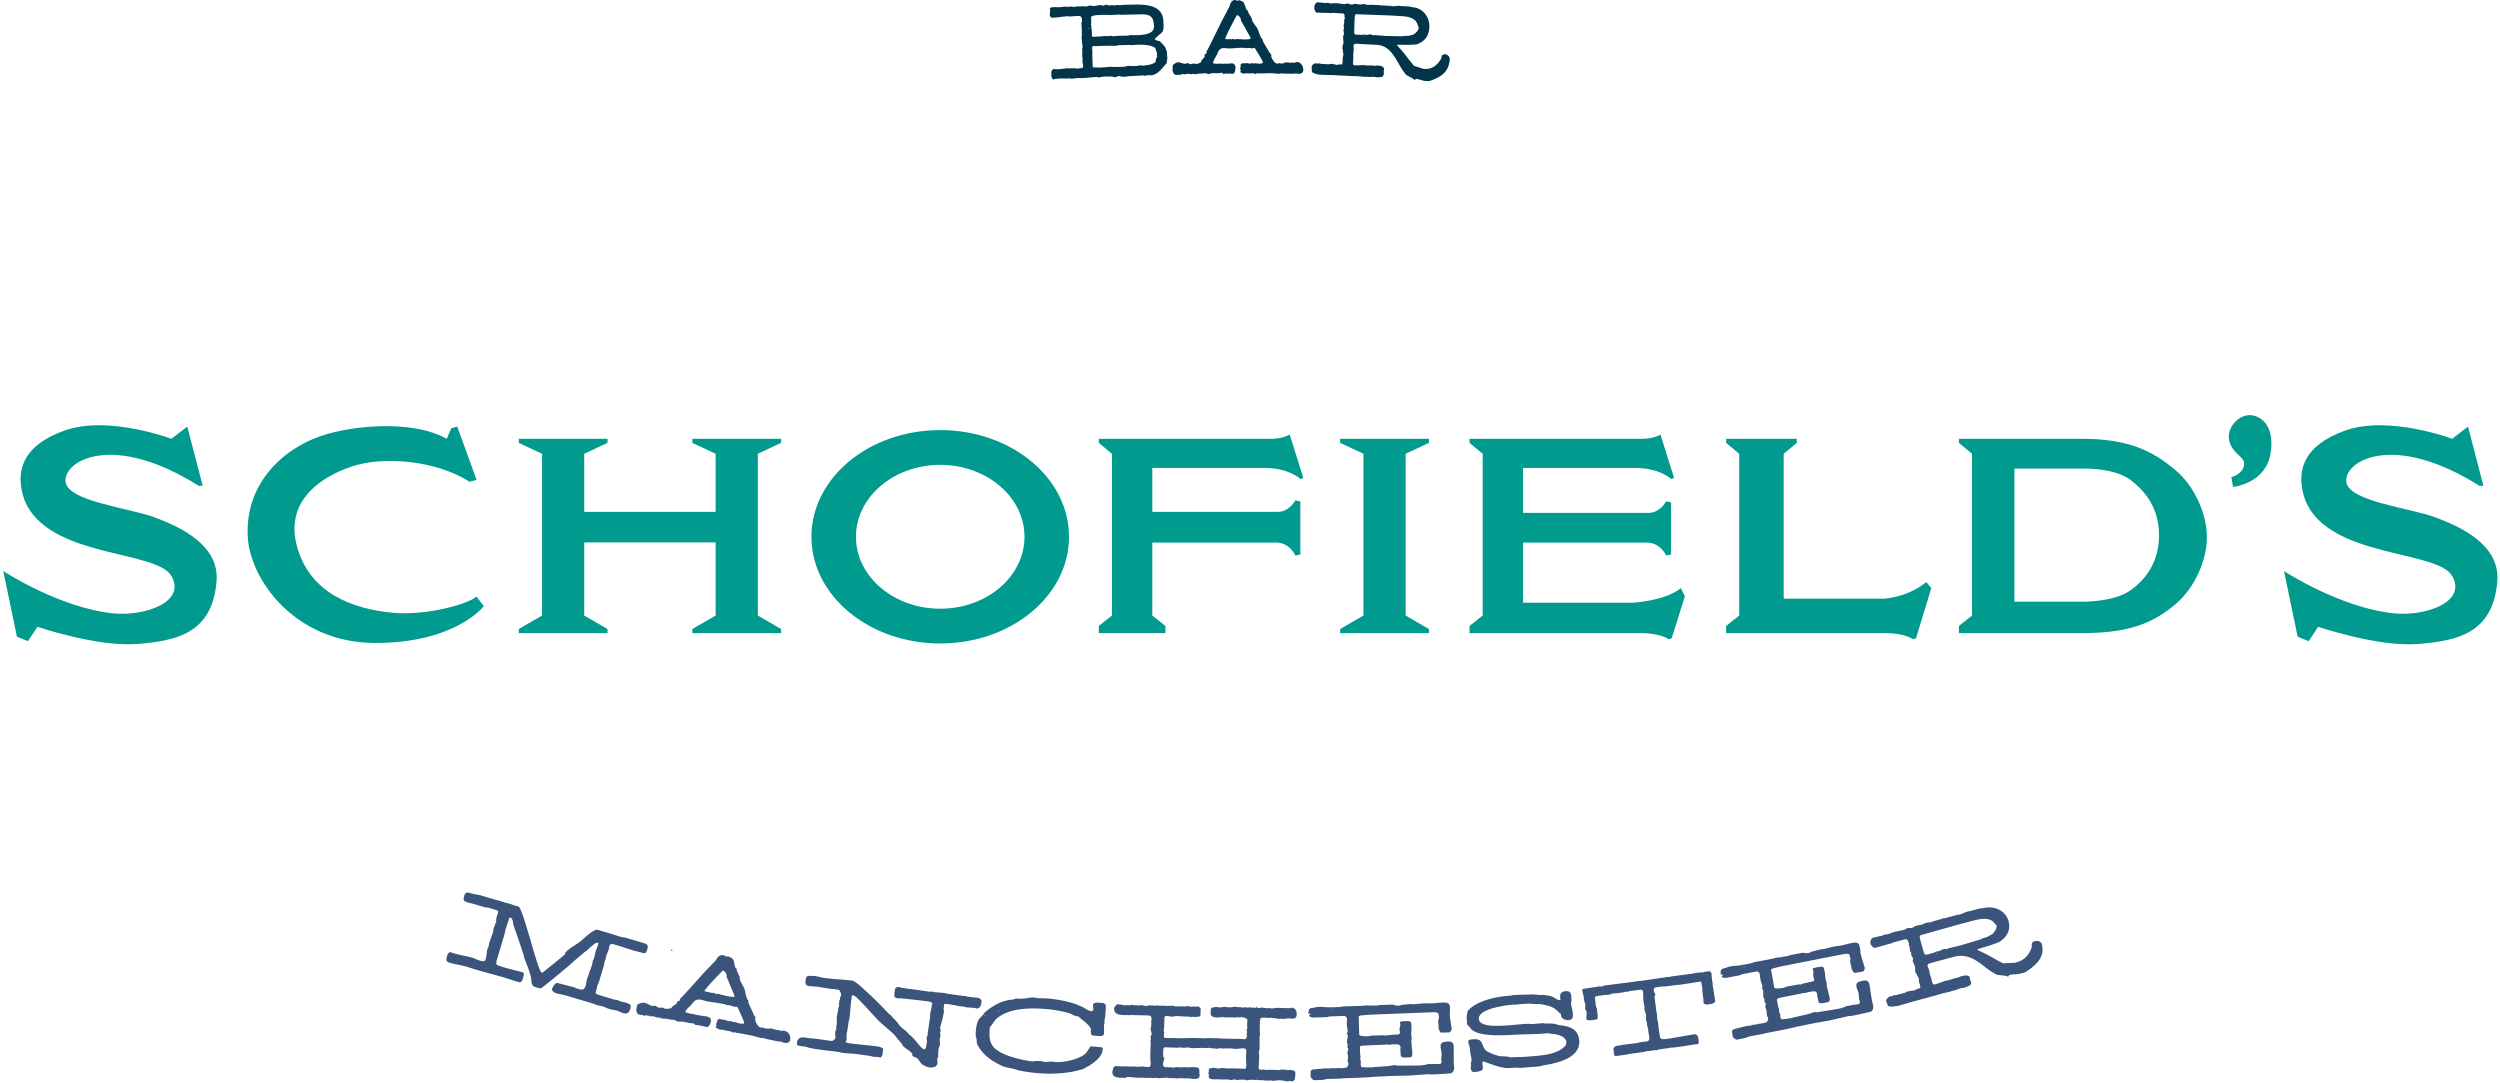 <svg xmlns="http://www.w3.org/2000/svg" width="683" height="296" fill="none" fill-rule="evenodd" xmlns:v="https://vecta.io/nano"><g fill="#3a547c"><path d="M123.082 260.136c1.928.742 4.001.952 5.974 1.532.722.205 1.329.572 2.082.782.568.16 1.335.315 1.489-.236.304-.961.333-1.916.484-2.837.016-.049.296-.566.317-.648l.094-.341c.076-.262.039-.498.097-.708l1.046-2.907c.129-.331.045-.638.142-.982.172-.629.395-.936.562-1.537.021-.081.121-.197.238-.247-.243-.95.307-2.067.532-2.881l-.17-.362-.246-.094c-1.068-.299-2.091-.756-3.169-.774l-3.661-1.084c-.266-.016-.515-.087-.769-.155-1.468-.441-1.682-.64-1.285-1.947.131-.472.375-.86.992-.884.911.255 1.983.53 2.941.625l4.815 1.435c.515.086.766.157 1.232.315.251.071.489.194.738.265l.254.071 1.734.456c.063.018.453.184.55.21.243.097 1.313.396 1.562.464 1.316.628 5.254 17.727 6.321 18.029l.189.049c.078-.036 6.096-4.859 6.13-4.993.388-.656-.206-.228.424-.789.982-.969 2.384-1.74 3.514-2.525.866-.551 4.043-3.938 5.21-3.384.337.123 1.965.606 2.279.695 1.319.367 2.554.798 3.833 1.186.503.142.597.168 1.199.194l5.656 1.698c.471.131.529.658.574.981-.024.079-.155.551-.178.632-.197.593-.252 1.032-1.01.961-1.157-.352-1.994-.501-3.054-.827-1.219-.37-2.36-.774-3.577-1.144-.251-.068-1.627-.482-1.878-.553-.43-.037-.712.254-.806.595-.105.252-.095.567-.165.832-.175.627-.649 1.601-.782 2.075l-.021.077c-.024.081.049.299.028.377l-.021.079c-.015.055-.167.236-.191.315l-.434 1.805-.073.26-1.267 4.177c-.018.079-.246.527-.266.606 0 0-.016.053-.071.123l-.034.129c-.081.291-.377 1.595-.458 1.884.06.386.72.569 1.065.666l4.158 1.252c.366.013.431.031.68.102.345.097.638.265.952.352.338.123.673.134 1.021.231a9.16 9.16 0 0 1 .251.07c.157.042 1.039.402 1.196.447.348.325.28.816.185 1.157-.272.97-.703 1.671-1.983 1.283-.599-.166-1.12-.48-1.677-.667-.659-.183-1.363-.21-2.109-.448-.568-.158-1.026-.454-1.583-.641-.597-.168-1.183-.246-1.677-.414-.314-.087-.568-.158-.861-.326l-7.876-2.345-2.643-.601c-.442-.123-1.148-.745-1.007-1.131.118-.42.78-1.708 1.476-1.653l4.704 1.231c.095.026.317.202.38.22l.659.186c1.308.394 1.68.045 2.017-1.052l.016-.05c.042-.157.165-1.083.202-1.217.073-.265.413-1.359.554-1.63l.061-.207c.015-.055.23-.957.484-1.254l.528-1.779c.024-.079-.013-.315.003-.367l.021-.079c.057-.21.243-.386.301-.593.191-.685.285-1.026.471-1.936l.023-.079c.131-.472.39-.911.529-1.409.034-.131.167-.604.235-.727-.05-.186-.112-.199-.269-.246-.652-.21-2.743 2.177-3.483 2.537l-2.138 1.836-.117.053s-.623.533-.859.777c-.622.648-8.585 7.226-8.786 7.226-.372.12-.853-.1-1.261-.216-.565-.154-.953-.349-1.196-.813-.188-.42-.199-1.102-.241-1.566-.363-1.974-1.274-3.926-1.959-5.844.151-.186-2.659-8.084-2.973-9.02.037-.496-.16-1.373-.557-1.769l-.063-.015c-.249-.071-.413-.09-.458.068-.296.936-.672 2.162-.999 2.978-.042.64-.296 1.304-.44 1.944l-2.023 6.743-.083.797c-.024.079.167.36.356.412.952.352 1.446.517 2.265.746 1.468.44 2.973.747 4.543 1.188.654.213.264 1.12.162 1.488-.147.527-.34 1.464-1.243 1.183-1.413-.396-2.766-.887-4.173-1.309l-7.327-2.026-2.671-.86c-1.633-.457-3.268-.662-4.896-1.147-.905-.281-.622-1.165-.471-1.716.118-.42.403-1.076.958-1.12zm69.864 10.81l.162.029c.094.021.769.126.835.139l.097.018.308.118.097.021.267-.005.175-.05c.16.031.385.244.642.291.35.074.698 0 1.017.066l.176.118 1.243.27.245.105c.417.081 2.342.43 2.371.273l.045-.215c.041-.047-.116-.606-.249-.772l-1.308-3.172c-.066-.178-.479-1.123-.581-1.28.243-.396-.317-1.619-.989-1.75-.066-.013-4.681 4.741-4.778 5.253-.16-.032-.173.018-.233.173-.042.215.202.317.458.37zm-1.416.611l-.196-.013.089.047.173-.023-.066-.011zm-7.98-12.069c.063.01.256.049.246.102-.113.063-.298.165-.395.147l-.063-.013-.055-.234c.013-.052.267-.002.267-.002zm-9.464 15.131c.094-.48 1.541-.75 1.96-.669.67.131 1.421.724 2.187.874.257.052.516-.092.869-.021.314.089.358.375.774.456.257.053.859.032 1.222.045l.063.016c.191.034.23.183.39.215.743.149 1.219.044 1.85-.108.384-.787 1.274-.918 1.512-1.288l-.065-.179.01-.052c.134-.501 1.055-.294.853-.973.364-.147 5.231-5.689 5.937-6.41l.016-.079c.091-.123.672-.732.795-.845l3.13-3.272c.387-.782 1.044-1.6 2.224-1.338.256.047.371.294.471.315l.063.013s.544-.06.703-.029l.079.097c2.237.635.944 2.823 2.323 3.43 0 0-.217.094-.235.175-.008.055.971 2.026.929 2.238l-.081.069c-.1.341 1.059 2.235 1.243 2.66.444 1.113.382 2.632 1.235 3.545l-.011.055-.112.063-.014.079c-.026.134 1.332 3.041 1.468 3.374.092.375.471.648.573.973l-.047.074-.089.118-.01.055c-.1.509.654 2.27 1.551 2.443.191.039.634-.013.882.063l.296.199.33.008.209-.042.063.011.178.118.062.015c.299-.165.288-.11.566-.17l.575.115c.353.071.657.213 1.07.294.157.058.364.016.524.047.256.053.403.163.656.213.322.063.618-.1.966-.005 1.342.265 1.871 1.482 1.62 2.595-.168.692-.89.826-1.628.679-.256-.047-.594-.199-.842-.273-.225-.044-.416-.084-.751-.068l-3.352-.714c-.063-.013-.4-.162-.495-.181-.227-.044-.604.019-.918-.071-.926-.181-1.921-.543-2.912-.737l-3.271-.616s-.17.021-.264.002-.568-.168-.662-.186l-.066-.013-.091-.045-.296.163c-.099-.018-.471-.315-.696-.357l-1.701-.31-.157-.028-.151-.087c-.354-.068-.694-.024-.95-.076s-1.193-.512-1.123-.719l.016-.081.215-.234c.028-.163-.105-.325-.176-.48.231-.318.44-.719.427-1.165l.196-.155c.097.019.086.071.071.152.112-.063.219-.265.314-.244.159.032.24.129.303.145.097.015.207-.045.272-.032l.097.019.241.128.17-.021c.094.019.267 0 .267 0l1.303.475c.094-.144.196-.152.356-.123.256.052.387.215.646.267l.175-.052.353.073c.414.082.809.268 1.322.37l.05.095c.392-.147 1.033.147 1.167-.189.136-.194-1.801-4.406-1.897-4.427l-.097-.018c-.063-.013-.432-.003-.432-.003l-.17.021-.086-.073c-.835-.134-.715-.249-1.228-.349-.253-.052-.526-.021-.751-.066-.191-.036-.418-.055-.489-.207l-.416-.081c-1.596-.344-3.231-.47-4.799-.779-.091-.048-1.167-.342-1.261-.36-1.499-.323-1.975.249-2.692 1.191-.016.084-.367.344-.377.399-.338.375-1.162 1.018-1.287 1.496-.016.078-.131.333.123.385l.834.163c-.018.079.047.095.139.139.254.05.602-.021.856.032l.086.073 1.34.289.267-.003.149.084.256.05c.157.034.264 0 .427.029l.149.086c.411.108.596.006 1.012.087.921.21 1.154.396 1.306 1.314-.173.384-.387 1.811-1.405 1.583-.257-.05-.497-.181-.722-.223l-.207.039-.05-.092-.094-.018-.426-.027-.097-.02c-.063-.014-.144-.111-.21-.126-.253-.05-.696.002-.952-.048s-.536-.493-.856-.559l-.023.134-.929-.181-.175.047-.097-.015s-.301-.173-.395-.192l-.272.032-.16-.034-.097-.016-.144-.11c-.578-.116-1.3.018-1.876-.095-.191-.037-.568-.336-.887-.396-.345-.097-.853-.055-1.269-.139-.094-.021-.18-.092-.34-.126-.508-.123-1.125-.024-1.638-.123l-.159-.032c-.063-.013-.396-.189-.49-.21-.065-.01-.497-.013-.594-.031l-.416-.082-.254-.052-.049-.092s-.762-.178-1.036-.149l-.346.073-.23-.184-.16-.031c-.256-.053-.515-.076-.693-.029l.016-.079c-.351-.071-.409.226-.811.063l-.294-.197-.094-.018-.188.1c-.094-.019-.254-.047-.346-.095-.832-.162-.881-.755-.996-1.361l.277-1.252zm69.685 7.54l-3.433-2.996c-1.149-1.055-6.298-7.103-7.201-7.245-.196-.026-.301.016-.418.163l-.116.921c-.267 1.834-.306 3.697-.56 5.45-.018.136-.028.217-.136.288l-.468 3.154c-.092.21-.102.289-.12.425-.008.081-.016.137-.016.137-.026.215-.016 1.151-.042 1.367-.01.081.079.149.134.236-.082.128-.335.315-.364.53-.034.273.837.409.999.43 2.617.367 5.262.512 7.876.905.356.045 1.431.375 1.379.782l-.241 1.645s-.369.583-.528.538l-1.293-.17c-.172.063-.337.042-.494-.006-.356-.044-.518-.065-.743-.181l-3.195-.467-.259-.031c-1.452-.215-3.004-.197-4.422-.407-.099-.013-1.02-.241-1.086-.247l-.421-.055c-1.355-.202-2.724-.293-4.082-.496l-2.292-.322c-.568-.184-1.355-.205-1.816-.48l-2.289-.352c-.353-.045-.424-.548-.406-.685.11-.866.479-1.446 1.452-1.598 1.204.1 2.361.331 3.572.378l4.393.619c.419.053 1.049-.501 1.094-.847.063-.488-.136-.981-.045-1.464.055-.433.262-.764.307-1.118l.01-.079c.008-.055-.084-.37-.078-.422l.136-.286.044-.349c.113-.619-.065-1.301.013-1.923.16-.997.369-1.85.503-2.905.102-.039.123-.202.13-.257.061-.213-.075-.449-.047-.666.019-.134.1-.26.121-.423.015-.136-.042-.197-.021-.362l.008-.052.23-.273.008-.055c.01-.079-.089-.092-.058-.31s.246-.407.272-.598c.055-.431-.151-1.391-.717-1.601l-.68-.086c-.419-.084-.772-.126-1.201-.126l-1.256-.192c-.842-.107-1.609-.288-2.355-.386-.871-.11-1.63-.099-2.472-.207-1.031-.162-1.12-.748-1-1.448.065-.512.097-1.281.895-1.341.691-.018 1.217-.008 1.8.068.837.134 1.596.37 2.433.501 2.523.355 5.278.407 7.829.761 1.099.171 8.779 7.806 9.773 9.037l.338.178 2.171 2.341c.228.524 1.358 1.713 2.104 2.057l1.096 1.212c1.138.611 3.075 3.747 3.912 3.883l.194.026c.191-.196.387-.446.424-.745.018-.134-.04-.194.01-.354.037-.27.141-.562.173-.829.055-.433-.118-.866-.063-1.302.037-.296.259-.488.282-.677l.011-.084c.01-.078-.037-.22-.029-.275l.707-4.802c-.047-.391-.027-.579.023-.957.018-.137.165-.255.191-.47.008-.058-.081-.149-.068-.228l.005-.055.126-.205c.029-.218.16-.994.186-1.212l.133-.257.008-.082c-.23-.249-.408-.412-.727-.48-2.714-.378-5.44-.671-8.072-.926-.267.047-.333.037-.592.005s-.837-.134-.96-.454c-.102-.506-.063-.805 0-1.293.12-.695.154-1.488 1.316-1.312l.1.013c.094.011.402.189.497.199l.065.008h.427l.099.016c.319.068.667.168.992.207.356.048.518.069.879.061l5.233.755c.097.011.696-.05.761-.042l.346.129.097.013c1.004.129 1.954.142 2.893.262l.066.008a3.68 3.68 0 0 0 .507.147l4.394.622c.096.011.523.011.588.018l.095.04.251.089 1.002.126c.774.129 1.463.163 2.206.26.515.092 1.041.598.947 1.083-.079.62-.283 1.968-1.382 1.798l-.063-.008-.413-.108-.097-.013c-.68-.087-1.533-.086-2.313-.186-.063-.008-.664-.194-.73-.202l-.259-.037c-.256-.029-.353-.042-.591.008-1.437-.349-2.017-.425-3.213-.604-.097-.015-.681-.086-.775-.099l-.235.023-.108.069-.204 1.348c.273.446-.036 1.341-.104 1.855-.173 1.102-.633 2.144-.796 3.17-.047.349.006.464.168.761l-.045.078-.144.339-.007.081c-.048.352.162.79.086 1.139-.032.215-.144.338-.17.554-.073.566.063 1.301 0 1.813-.053.404-.301.813-.356 1.246-.089.703-.05 1.425-.123 1.991-.029.213-.152.423-.212.633-.052.404.105.726.05 1.159-.157.969-1.146 1.255-2.245 1.116-.675-.119-1.233-.41-1.811-.756-.696-.478-.842-1.155-1.46-1.729-.327-.26-1.219-.486-1.387-.727l.079-.349c-.364-1.034-2.729-1.834-2.86-2.865-.96-.979-1.672-2.112-2.64-3.036zm29.138-5.815c.102-.074.105-.129.112-.208-.096-.007-.204.066-.269.116l.157.092zm-3.886 1.222c.066.003.165.011.168-.044l-.157-.095-.168.071c-.005.055.063.061.157.068zm4.985 13.757c-3.166-1.464-5.406-3.046-6.934-5.838-.379-.656-.099-1.781-.552-2.335.144-.619-.013-.714.034-1.338l.113-.208.005-.081c.01-.139-.087-.147-.045-.281.047-.65.33-1.834.639-2.466.35-.766 1.237-1.249 1.583-1.989 1.962-1.771 4.673-3.484 7.792-3.694.497-.047.753-.436 1.426-.223l.07-.082c1.22.313 3.038-.375 4.305-.257.356.029.677.105.936.15l3.002.11c2.535.241 5.405.779 7.7 1.603.188.095 1.078.462 1.332.564.67.265 1.939 1.231 2.716 1.318.165.007.505-.184.555-.399.028-.407-.095-.934-.068-1.344.091-.784 1.452-.603 2.038-.561l.683.047c.353.11.599.294.748.52.06.936-.05 1.994-.115 2.92-.034.435-.194.858-.225 1.293l-.021.271.076.309c-.005.053-.17.533-.175.614l-.008.082c-.05.708.055 1.508-.003 2.295-.063.407-.17.533-.607.696-.688.031-1.015.008-1.633-.04-.159-.036-.68-.076-.745-.081-.359-.026-.66-.401-.605-.701l.087-.265-.155-.149.005-.081.008-.082.108-.128c.133-1.357-3.535-3.54-3.512-3.894l-.097-.005-.167.071c-.843-.09-1.617-.722-2.452-.945-1.763-.457-3.794-.853-5.746-1.023-4.681-.397-10.278-.368-13.792 2.547-.766.654-1.433 2.136-2.051 2.527l.162.013c-.397 4.125.288 5.954 5.354 7.769 2.012.669 4.197 1.21 6.408 1.425.259.018.426-.024.599-.144.934.149.882-.019 1.63.063.259.021.573.178.934.204.743.082 1.447-.141 2.227-.055.259.016.515.092.743.108 2.407.204 6.968-.884 8.391-2.474.283-.281 1.214-1.827 1.214-1.827l3.119.284c.262.018.225.509.215.643-.173 1.928-2.177 3.395-3.826 4.478-.636.171-1.031.688-1.666.835-3.682 1.181-8.347 1.44-12.246 1.099-1.884-.165-3.927-.451-5.694-.879-.243-.236-3.283-.706-3.817-.989z"/><path d="M306.688 294.416l-.265.05c-1.368-.05-2.572-.286-2.519-1.593.008-.409.209-.923.314-1.277.165-.216.591-.373.95-.368l.164.058 1.958.058.261-.05h.097l.162.06 1.209.042.162-.05h.097c.066.003.23.058.424.061.228.005.327-.048.489-.045a1.01 1.01 0 0 0 .197.029l.327.06c.52.008 1.01-.12 1.467-.084.49.006 1.01.15 1.531.158.751.039.639-1.026.641-1.38.005-.302-.12-.656-.115-1.011 0-.055.068-.055.068-.133.003-.139.003-.221-.06-.357l.123-3.786c.034-.053-.058-.439-.058-.491l.003-.084c.003-.134.099-.215.102-.349.003-.273-.092-.496-.052-.792v-.058c0-.079.267-.349.269-.43v-.082c.008-.409-.277-1.065-.269-1.558.002-.299.17-.57.175-.869.034-.052-.06-.273-.06-.357l.102-.215v-.052c.002-.139-.094-.139-.092-.357s.105-.436.142-.706c.005-.38-.254-.438-.15-.874-.62-.175-1.14-.183-1.729-.194l-4.336-.092-.199.16-.162-.165c-2.059.105-3.752-.031-3.692-1.884 0-.084.838-1.377 1.256-1.015l.066.052.785.016.157.165.099.003.262-.052c.065.002.421.089.486.089l.361-.076 1.01.044a.63.63 0 0 1 .361-.131c.231.003.49.142.749.147l.165.003.196-.079.162.084.325.031c.196.003.423.09.523-.07l.589.007c.423.006.779.205 1.203.21.327.006.688-.207.95-.204l.065.002.194.055h.065l.199-.021c.063 0 .586.063.649.066l.262.003c.262.005.426-.048.685-.045.262.031.521.089.783.094s.424-.047.751-.042l.424.006.196.086.259-.052.165.002h.065l.259.061.361-.131.325.086h.099l.066.003.358-.05h.099c.228.005.584.228.911.233l.196-.076 1.434.05.1-.055c.162.003.261.061.327.061.421.031.782-.1 1.109-.095.358.008.421.144.782.15l.259.005.066-.055 1.371.05.262-.134c.418.307.842.396.803.887l-.058 1.632c-.008.572-2.062.38-2.323.375l-.165.105h-.063l-.196-.084c-.066 0-.586-.066-.686-.068l-.062-.079-.163.076-.62-.011-1.86-.133c-.618-.04-1.209.17-1.73.162-.327-.034-.847-.175-1.175-.183-.52-.008-.782.042-.79.561l-.11 2.915c0 .079-.099.189-.102.27v.056c0 .081.152.737.149.818v.084s-.102.268-.102.352c-.005.218.053.79.053.79l.159.139 2.219.06c.097 0 .262-.076.327-.076l.1.002.424.09 2.574.01.165-.05 1.206.021.231-.055 4.011.118c.099.003.395-.076.489-.073l1.991.058c.131-.053.296-.048.393-.048.261 0 .131.055.392.058l.162.005.197-.026.162.058 4.435.123c.065 0 .589-.045.685-.045l.069.003 1.203.1.523.008c.293-.105.532-.593.532-.811.002-.081-.061-.302-.058-.352l.005-.357c.037-.217.102-.296.105-.514l-.157-.278v-.081l.099-.134c.003-.137.108-.708.11-.79 0-.052-.06-.357-.057-.409l.055-1.661c-.348-.443-1.196-.617-1.719-.627h-.063l-.262.079c-.165-.032-.848-.042-1.012-.045l-.197.079-1.109-.045-.327.05-.162-.058-.262-.005c-.359-.005-.62.047-.945.016-.165-.005-.358-.061-.52-.063-.589-.011-1.178.089-1.863.079s-1.369-.266-1.586-.843l.052-1.361c.008-.57 1.12-.664 1.709-.656.259.005.421.089.78.123.327.005.947-.123 1.373-.197h.066l.097.084c.096 0 .586.037.685.039l.325.058c.52.008 1.635-.22 2.056-.157l.162.165.197-.079.913.042c.097.082.259.084.358.087.262.002.524-.074.751-.074l.262.008c.097.029.421.113.518.116l.264-.158s.751.092.751.173l.458-.131.16.171c.261.055.591-.294.853-.289l-.1.134c.097.168.259.171.356.171.325.005.589-.126.947-.121.427.005.751.173 1.175.097-.002.081.16.087.16.087.264.031.46-.048.688-.045l.262.003.193.086c.23.003 1.175-.037 1.342-.17l4.012.115.196-.157c1.175.044 1.52.976 1.473 1.763l-.008.574c-.165.134-.298.349-.303.567-.257-.055-.524.1-.783.097-.065 0-.327-.005-.327-.005l-.162-.055-.196.05-.228-.058c-.521-.034-1.209.092-1.635.22-.162-.139-.259-.141-.422-.144h-.162l-.358.047c-.851-.013-1.696-.273-2.64-.286-.165-.005-.361.05-.524.048-.068 0-.162-.003-.162-.003-.099-.003-.523-.089-.589-.092-.423-.005-1.465-.024-1.473.467-.002.084.097.087.095.218l-.165.055-.003.27c-.039.302.024.465.021.685-.003.189-.068.323-.071.462-.002.081-.005.218.061.247-.118 1.248.041 1.498-.008 2.642l-.1.026.04 1.881-.006.297-.06 1.718c-.133.16-.136.326-.139.543-.002.273-.005.407.089.738l-.154 3.676c-.005.273.581.309.746.312l.356.002.327-.047.358.061.427.034c.162.002.421.005.586-.048l2.742.071c.097.029.324.034.424-.128l.327.005.259.003.261.086.165-.078.259.002c.265.034.262.116.521.118l.165.003c.097.002.62-.074.688-.074l.16.087.193.005c.068 0 .683.171.749.173.355.223.345.877.311 1.147l-.005.302-.097.052c.086.656-.055 1.283-.905 1.404 0 0-.259-.087-.359-.087l-.225-.086-.361.16-.327-.005c-.62-.037-1.104-.265-1.727-.273-.748-.04-1.536.084-2.219.157l-.324-.113-.196-.005-.163-.003-.329.076c-.097-.002-.521-.089-.618-.091h-.065c-.097 0-.1.081-.165.078-.194-.031-.262-.031-.455-.115l-1.696-.053c-.065-.002-.262-.089-.324-.089-.1 0-.689.074-.785.071l-.097-.003-.228-.084c-.523-.034-1.112.174-1.635.166-.162-.003-.421-.061-.584-.171l-.685-.013c-.521-.008-1.047.121-1.471.087h-.065c-.356-.061.068-.137-.683-.147-.259-.008-.264.212-.623.207-.261-.029-.489-.034-.748-.176l-.521-.008c-.426-.007-.85.014-1.371.006-.097 0-.327-.006-.327-.006l-.358-.057-.848.013-.521-.008c-.489-.005-1.599-.053-1.557-.677l.003-.218.071-.299-.16-.275.003-.221c.036-.215.136-.351.141-.567v-.055l-.094-.301c.17-.433 1.02-.53 1.444-.523s1.039.26 1.465.187c.097 0 .427-.131.526-.129l.586.011 1.696.131c.097.003.193.005.262-.076l3.587.11.162.084.196-.079.162.032c.205-.433.212-1.008.22-1.496l-.094-.275c.037-.163.045-.79.047-.924l-.063-.165v-.055l.068-.218-.062-.137.047-.871.068-.136-.063-.218.068-.218c.039-.49-.181-.847-.803-.884-.683-.013-1.437.168-2.122.158-.097 0-.848-.098-.945-.098-.097-.028-.782-.036-1.012-.041-.621-.008-1.11.036-1.727.028-.165-.002-.327-.089-.589-.091s-.589.181-1.047.173c-.162 0-.324-.142-.586-.145l-.162.053h-.1c-.421-.008-.845-.179-1.269-.186-.096-.003-.162-.003-.164.081l-1.369-.05-.165.055-.196-.06c-.748-.013-1.695.081-2.543.071-.424-.034-.848-.179-1.369-.187-.096-.002-.785.042-.787.124-.063 0-.228-.032-.228-.032-.358-.005-.617-.089-.879-.094-.228-.003-.424-.008-.652.073l-3.425-.107a1.07 1.07 0 0 0-.426.128c-.136.407-.141.68-.149 1.115-.008.572-.045.871.044 1.446a.48.48 0 0 1 .257.22c-.006.436-.309 1.005-.314 1.441l-.011.627c.032.139.288.359.385.441l1.86.058c.097 0 .421.089.421.089l.1.002c.358.006.688-.207 1.112-.175l.162.057.62.011 2.643.013.262-.053c.424.008 1.86-.026 2.116.279.163.22.092.356.252.577l-.048 1.007c.163.055.092.273.092.41-.047.871-.733.997-1.68.955-.356-.006-1.366-.184-1.53-.187-.097-.002-.424.048-.521.048l-.327-.006-.359-.005-.162-.084-.165.05-.358-.005-.162-.003-.097-.139c-.165.215-.754.21-1.015.207-.163-.031-.259-.115-.356-.118-.163 0-.231.079-.424.076-.264-.002-.327-.086-.589-.091-.324-.006-.426.076-.685.042-.097 0-.097-.134-.259-.137-.066 0-.163-.003-.328.047-.847-.013-1.632.113-2.483.097l-.159-.081-.1-.003c-.259-.034-.356-.034-.52.048l-1.958-.058c-.099-.003-.423.047-.523.045h-.065c-.097 0-.097-.058-.262-.061-.683-.034-1.272.008-1.892 0l-2.216-.199c-.324-.032-1.107.039-1.277.307-.097 0-.421-.142-.52-.142h-.063zm57.516-18.521c-.005-.081-.266-.126-.369-.118.008.134.207.126.369.118zm-6.164 18.11l.068-1.367c.055-.192.246-.368.536-.436a63.7 63.7 0 0 1 3.318-.312l.327-.016.848.042c.361-.016.685-.084 1.041-.102.262.015.495.06.751.05l.102-.006c.1-.005.518-.078.584-.081.097-.003.361.037.426.034h.62c.424-.018.848-.037 1.264-.194.254-.205.552-.845.471-1.139 0-.058-.173-.212-.175-.267l-.045-1.011c.191-.06.081-.354.11-.44-.018-.407-.131-.704-.146-1.058-.003-.055-.019-.406.01-.493.189-.144.173-.499.165-.661-.01-.215-.212-.344-.222-.562-.008-.194.11-.417.102-.637-.003-.132-.176-.289-.189-.562-.031-.653.231-1.377.202-2.004l-.241-.286c-.01-.276.236-.504.228-.725-.027-.569-.22-1.217-.244-1.786l-.01-.929c-.003-.055.073-.551.068-.633-.013-.299-.335-.858-.691-.868l-3.849.121-1.101.215-3.588.107c-.165.008-1.117-.141-1.135-.496-.019-.406.35-.207.408-.427-.079-.215-.591-.053-.605-.326.014-.438.176-.446.092-.879l.565-.49c.785.018 1.523-.289 2.305-.297 1.01-.044 2.031.153 3.075.105 1.109-.021 2.386.003 3.485-.238l5.283-.161c.518-.104.78-.089 1.204-.107.162-.008.358-.018.523.058l1.436-.04.885.016c.065-.003.421-.076.484-.134l3.422-.128c.589 0 1.128.333 1.714.304.421-.016.68-.084 1.099-.239l2.405-.218c.164-.007.429.061.591.053 1.109-.026 2.211-.21 3.221-.257l1.8.026c.945-.016 1.884-.192 2.897-.212.879-.04 1.729-.05 2.085.64.126.569.102.789.126 1.28.015.354-.066.711-.082 1.068.061 1.362.348 2.634.474 3.91l.071.162c.013.27-.246 1.076-.733 1.097l-2.059.039c-.521.027-.591-.845-.796-1.028l-.036-1.501c-.071-.158-.073-.215-.081-.378-.013-.273.031-.711.246-1.076l-.152-1.138c.018-.276-.673-.381-.934-.452l-1.178.029-16.986.667-2.311.212c-.091.087-.35.152-.376.289l.128 4.938c.015.354 1.491.451 1.651.443.526.003 1.112.058 1.528-.178l3.425-.103c.097-.005.528.113.594.111l.097-.003.096-.008c.066 0 .419-.126.485-.131l1.986-.144c.423-.021 1.276.076 1.25-.549.019-.301-.091-.572-.104-.868-.024-.491.248-.968.23-1.404-.008-.136-.113-.323-.123-.512-.016-.354 1.355-.335 1.617-.346.424.008.688-.005 1.114.055.526.113.406 1.758.422 2.057.021.491-.089.934-.068 1.422.021.436.133.787.12 1.223.005.139-.081.362-.073.496.021 1.147.204 2.338.256 3.484.008.137-.01.491-.01.491l-.238.53-.16.063c-.157.089-1.172.105-1.531.123-.423.021-1.012-.036-1.227-.461.003-.656-.086-1.089-.107-1.635.016-.302.076-.441.063-.737-.013-.276-.257-.622-.62-.74-.691-.05-1.112-.029-1.701-.029-.262.01-.421.1-.618.11-.227.008-.426-.066-.591-.058l-6.324.263-.908.094c-.194.011-.345.289-.34.425l.063 2.073c.104.16.107.241.112.378l-.023.136c0 .084-.079.467-.074.549.013.301.189.595.199.81-.021.221-.078.441-.071.578.016.354.037.792.469.905l2.483.052.063-.002c.099-.006.421-.103.52-.105.524.002 3.159-.226 3.679-.25.586 0 1.523-.259 2.109-.286.1.024.165.019.165.019.097-.003.691.131.79.128l5.712-.044c.623-.029 1.727-.131 2.303-.378l1.012-.016a19.63 19.63 0 0 1 2.224.005c.521-.023.597-.461.579-.818-.008-.215-.113-.349-.089-.57-.024-.488.12-.931.097-1.424.002-.656-.288-1.349-.288-2.06-.026-1.23 1.12-1.251 2.292-1.28 1.041-.048 1.274.734 1.305 1.388l-.01 3.358.042 1.637c.002.084.086.488.091.57.024.572-.188 1.645-1.065 1.744l-3.809.257c-.259-.015-1.369.034-1.63.045-.1.005-.429-.089-.526-.084l-.066.003-5.371.38-4.014.074-.521.026-4.435.202-.259-.016c.751-.008-1.887.223-3.844.283l-4.791.166-.227.063-4.108.133c-.1-.023-.942.155-1.199.247l-2.381.081c-.329-.013-.983-.776-.994-1.046l-.005-.084zm43.782-3.585c.063-.058.22-.787.199-1.005-.065-.703-.283-1.257-.356-2.044l-.089-.212.026-.082c-.005-.057.055-.144.04-.28-.071-.785-.432-1.462-.508-2.252-.029-.624 1.157-.574 1.58-.614 2.894-.225 1.725 2.296 3.763 3.414.997.48 2.399 1.084 3.527 1.223.856.055 1.866-.016 2.687.343 1.424-.191 2.81-.078 4.174-.209 3.676-.297 8.778-.405 10.968-3.241-.015-.165.123-.75.113-.887 0 0-.008-.057-.016-.139l-.005-.081c-.592-1.01-1.214-1.388-2.619-1.69l-.076-.076-2.418-.286-.201-.066-.066.008-.089.09c-.099.01-.685.039-.751.044-2.245.189-4.505.16-6.724.265-3.169.11-11.319.921-13.279-1.763-.278-.525-.89-.737-.942-1.307-.008-.081-.016-.136-.016-.136l.105-.31-.113-.126-.052-.569c-.034-.711.157-1.441.251-2.188 2.444-2.892 8.038-4.057 11.919-4.238.219-.102.285-.11.544-.136 1.69-.137 3.461-.113 5.191-.194 1.018.01 2.091.262 3.093.11.604.163 1.821.21 2.444.532.609.216 1.368.966 2.051.9l.154-.097c-.178-1.188-.274-2.19 1.45-2.33 1.693-.136 1.468 1.31 1.544 2.451-.024.438-.147.535-.092 1.102.065.708.374 1.527.437 2.175.055.929.293 2.057-1.073 2.16-1.007.097-2.308-.462-2.08-1.554-2.077-1.852-2.007-2.133-5.573-2.776-.769-.144-2.127.04-2.936-.183l-3.061.183c-.327.034-.581.111-.84.137-.262-.003-.432-.042-.691-.016-1.886.155-9.6 1.057-9.393 3.912.272 3.561 12.499.855 14.485 1.404l3.056-.268c.107.071.372.1.437.095.358-.008 1.737.026 2.064.021l.17.039c.097-.008.694.071.788.06.364.706 6.073-.28 6.429 4.503.345 4.675-5.573 6.174-9.969 6.843-.311.168-.73.233-1.089.267l-5.107.41c-1.397-.221-2.962.202-4.362-.048-1.562-.23-3.498-.949-4.924-1.469-.173-.063-.453-.257-.712-.233-.16.015-.311.17-.296.33l.11 1.496c.079.842-1.549.971-2.328 1.044-.683.037-.898-.514-.953-1.086-.016-.491.136-.643 0-1.37zm38.966-3.717c.031-1.133 1.601-.999 2.425-1.228l4.239-.553c.594-.223 2.125-.362 2.384-.397.905-.104.73-.876.74-1.511l-.062.011-.178-1.215-.089-.181.073-.173-.037-.273c-.065-.431-.288-.84-.306-1.197-.023-.186.016-.357-.016-.572-.026-.191-.217-.383-.248-.598-.05-.572.042-1.081-.032-1.593-.036-.49-.355-.886-.426-1.372-.016-.357.037-.666-.013-1.018-.055-.404-.183-.826-.246-1.257-.113-.782.005-1.571-.105-2.353l-.042-.517c-.115-.123-.41-.354-.573-.331l-3.142.396c-.086.069-.398.197-.497.21l-.335-.063-.162.024c-.262.039-.422.06-.668.178l-2.135.279c-.065.01-.335-.035-.431-.019-.524.045-.911.323-1.494.404-.16.024-.257.04-.526-.008l-2.525.336c-.354.053-.657.234-.621.504l.26 2.275c.371.745.358 1.6.471 2.382.052.572.24 1.205-.605 1.299-.45.066-2.373.449-2.465-.197-.057-.624.199-1.377.008-2.012-.008-.299-.309-.535-.343-.803l-.013-.079c-.01-.084.06-.727.081-.811l-.01-.081c-.079-.54-.311-1.031-.427-1.593l.029-.278-.065-.43c-.068-.488-.257-.9-.34-1.469l-.061-.431c.076-.149.487-.262.487-.262l3.972-.598.183-.079c.304.037.51.092.835.042.16-.024.405-.139.557-.241l8.415-1.073c.065-.011.22-.087.317-.1s.523-.021.586-.032l.782-.081 7.358-1.084.065-.01.369.031.063-.01c.097-.013.249-.118.345-.134l6.018-.779c.607-.142.866-.181 1.445-.263.421-.06.824-.007 1.342-.081l.277-.123 1.327-.166c.262-.034.625.656.631.712l.01.078c.013.082-.065.231-.058.284l.223 1.786c.008.056.102.263.115.344s-.06.281-.047.362l.029.218.651 4.09c.107.756-.235.667-.871 1.061l-1.458.183-.722-.228s-.123-.394-.154-.611c-.011-.082.068-.229.055-.313l-.374-2.836c.081-.147.102-.207.081-.367-.097-.675-.254-1.094-.325-1.826l-.185-.113-.579.084-5 .774-.063.008c-.096.013-.622.034-.688.044l-3.396.433c-.445-.102-1.11.074-1.439.095l-1.031.149c-.683.068-.581.771-.555 1.207.039.268.325.422.364.69.044.299-.228.501-.183.798l.507 4.03c.013.081.118.341.129.422.02.134.083 1.283.07 1.422.013.082.22.851.228.903l.248 2.196.317 1.992c.215.821 1.965.377 2.551.322l6.753-1.162c.945-.108 1.105.803 1.188 1.372l.019.134c.039.27.034.929.034.929l-.228.254c-1.533.111-2.97.454-4.493.646l-2.294.302c-.066.007-.432-.021-.495-.014l-.193.029a1.89 1.89 0 0 0-.479.124c-.775.112-2.211.207-3.127.477l.073.071-.159.024c-.163.023-.259.036-.333-.034l-2.883.356-.086.095-3.554.509c-.518.076-.685.044-1.156.223l-3.328.449c-.422.036-.458-1.118-.477-1.252l-.078-.567z"/><path d="M476.642 264.233c-.016-.081-.282-.081-.379-.063.029.137.22.095.379.063zm-3.299 18.837l-.144-1.365c.026-.199.186-.399.46-.509a61.68 61.68 0 0 1 3.229-.824l.322-.068.848-.087c.35-.07.659-.188 1.012-.262.259-.023.495-.016.751-.071l.097-.018c.094-.018.5-.158.563-.171.096-.018.363-.018.426-.031l.612-.097c.416-.082.835-.168 1.222-.386.218-.239.411-.918.288-1.199-.013-.052-.204-.184-.214-.236l-.202-.987c.181-.092.026-.367.042-.454-.081-.401-.235-.677-.306-1.023-.011-.05-.084-.399-.068-.485.167-.173.094-.522.065-.68-.044-.215-.264-.309-.308-.522-.037-.189.047-.428.002-.643-.026-.134-.217-.26-.272-.527-.128-.643.018-1.396-.107-2.01l-.283-.247c-.055-.27.157-.532.113-.747-.113-.562-.403-1.171-.518-1.73l-.15-.915c-.013-.055-.015-.554-.028-.633-.063-.296-.466-.797-.822-.75l-3.783.711-1.052.383-3.53.661c-.16.032-1.128.034-1.196-.312-.081-.401.314-.257.335-.485-.107-.2-.594.036-.646-.229-.055-.435.104-.469-.047-.884l.486-.572c.778-.102 1.458-.517 2.23-.648.991-.199 2.033-.16 3.053-.37 1.094-.197 2.358-.367 3.407-.776l5.196-.974c.495-.186.757-.207 1.17-.296.162-.032.356-.069.531-.021l1.41-.26c.097-.021.78-.105.874-.123.063-.014.406-.14.458-.205l3.363-.656c.58-.089 1.161.152 1.74.037.413-.087.659-.192 1.046-.412l2.347-.585c.157-.034.432-.006.589-.04 1.094-.194 2.156-.548 3.148-.75l1.776-.252c.934-.16 1.834-.48 2.829-.659.866-.175 1.703-.317 2.161.31.212.543.22.764.322 1.246.068.347.044.711.084 1.066.269 1.338.748 2.547 1.065 3.788l.096.147c.058.268-.073 1.1-.554 1.199l-2.026.357c-.512.103-.716-.745-.947-.892l-.264-1.474c-.097-.15-.107-.202-.141-.363-.053-.267-.076-.708.078-1.102l-.327-1.102c-.018-.272-.719-.267-.989-.296l-1.159.207-16.678 3.283-2.25.569c-.079.1-.325.205-.327.346l.884 4.852c.071.349 1.544.215 1.701.183.515-.078 1.109-.112 1.481-.414l3.37-.63c.094-.018.539.032.599.019l.097-.021.097-.019c.063-.013.395-.191.458-.204l1.939-.452c.418-.084 1.276-.121 1.151-.734-.029-.3-.181-.546-.238-.84-.1-.483.097-.994.01-1.422-.029-.134-.162-.302-.196-.491-.076-.346 1.285-.538 1.544-.588.418-.06.675-.11 1.106-.115.539.026.673 1.669.733 1.965.097.48.055.932.152 1.414.089.428.254.756.309 1.192.026.133-.024.362 0 .498.199 1.128.565 2.275.792 3.398.027.136.066.491.066.491l-.152.559-.152.083c-.141.113-1.138.286-1.491.36-.413.084-1.007.121-1.285-.265-.097-.648-.248-1.063-.358-1.598-.029-.302.01-.446-.05-.74-.052-.268-.348-.569-.727-.632-.686.058-1.105.141-1.683.233-.256.05-.403.163-.594.202-.222.048-.431.006-.588.037l-6.212 1.236-.882.236c-.194.039-.298.339-.272.472l.382 2.036c.128.142.144.221.17.355l-.003.141c.014.079-.005.473.011.554.06.294.28.556.324.769.011.22-.01.448.019.577.068.349.154.777.596.826l2.465-.333.063-.013c.097-.021.398-.165.497-.184.515-.081 3.085-.713 3.595-.818.581-.087 1.465-.491 2.041-.609.102.008.162-.005.162-.005.097-.019.707.026.803.002l5.637-.923c.609-.126 1.685-.399 2.218-.73l.995-.175a19.81 19.81 0 0 1 2.198-.334c.51-.105.52-.551.45-.897-.045-.215-.168-.331-.178-.551-.1-.48-.026-.942-.126-1.419-.094-.648-.492-1.291-.602-1.992-.212-1.209.911-1.409 2.07-1.616 1.02-.21 1.371.525 1.502 1.165l.505 3.322.295 1.605c.019.082.16.47.178.549.113.561.068 1.655-.777 1.912l-3.726.84c-.259.026-1.347.249-1.604.299-.094.021-.437-.023-.531-.002l-.065.013-5.246 1.207-3.957.692-.51.105-4.348.887-.262.024c.74-.124-1.826.511-3.752.873l-4.71.906-.212.097-4.04.766c-.099-.008-.908.296-1.146.428l-2.337.451c-.327.037-1.091-.614-1.148-.882l-.013-.078zm55.878-22.584l.071-.102c-.11-.029-.265.013-.359.042.013.052.128.105.288.06zm-1.667-.01l.887-.223c.094-.026.374-.247.466-.273l.094-.024c.063-.021.492-.057.589-.084l.094-.026c.571-.134.921-.459 1.329-.575.251-.073.466.095.728.048l.091-.024c.066-.018.388-.197.45-.212l.095-.027 3.587-.873 5.222-1.562c.587-.451 1.471-.446 2.068-.839.138-.126 1.004-.538 1.14-.664.628-.771 1.256-1.433 1.016-2.411l-.131-.105-.207-.139c-1.434-2.314-4.707-1.304-7.415-.567l-2.813.74-.314.089-9.393 2.655c-.155.048-.571.134-.668.389.021.448.118.787.199 1.191l1.018 3.505c.256.667 1.272.179 1.868.011zm-5.165-1.853l-.023-.078-.252.071c.024.078.178.034.275.007zm26.351 8.097l-.078.079c-.16.047-.45-.157-.45-.157-.291-.058-1.756-.213-2.046-.271-.063.019-.351-.044-.445-.015-3.933-1.693-6.489-6.321-11.874-4.972-.317.091-1.633.464-1.986.537l-.314.09-3.375.897-.251.071c-.754.215-1.508.312-1.293 1.073l.024.076.12.194c.037.131.269.717.293.795.034.134.146 1.008.183 1.139l.016.05.021.081a3.37 3.37 0 0 0 .191.315l-.037.239.154.181c.1.483.223 1.267.511 1.695.144.27.63.079.947-.011.657-.189 1.415-.517 2.072-.7l.134-.126c.096-.026.431-.037.526-.06l.981-.25c.502-.144.96-.328 1.462-.472.254-.068.43-.034.652-.097.345-.1.557-.302.913-.373.72-.204 2.156-.527 2.376.376l.023.078-.02.289c.023.081.201.48.217.535l.081.286c.133.475-.06.756-.576 1.097-.154.047-1.138.409-1.295.454l-.154.044c-.262.045-.534.037-.785.108-.503.142-1.162.443-1.604.567-.251.073-.518.089-.675.134-.252.073-.487.196-.644.241-.573.134-1.183.249-1.748.407-.764.188-1.329.346-2.14.606l-6.018 1.619-.251.068-3.606 1.049c-.599.168-2.941.633-3.3-.031l.029-.15c-.073-.259-.295-.564-.356-.774-.191-.685.461-1.377 1.183-1.582.094-.026.196.087.351.045.159-.048.12-.181.214-.208.479-.105 1.112-.141 1.586-.275l.233-.123.097-.029c.094-.024.526-.061.586-.079l.094-.026c.065-.019.144-.097.301-.142.094-.026.11.024.264-.018.345-.097.544-.354.898-.423.662-.191 1.405-.199 2.069-.362l.189-.052.026-.147c.432-.04.363-.163.738-.268l.267-.021.065-.013c.259-.047 0-1.081-.024-1.157-.034-.134-.157-.325-.162-.467-.118-.417-.055-1.031-.212-1.354-.013-.052-.183-.176-.196-.226-.157-.551-.688-1.109-.693-1.616-.037-.359.044-.808-.053-1.146-.042-.273-.356-.667-.452-1.008l-.178-.63c.068-.244.117-.427.06-.637-.097-.344-.353-.525-.448-.866-.028-.218.034-.349-.023-.562l-.045-.157c-.013-.05-.235-.241-.259-.323-.013-.052-.034-.357-.049-.412-.021-.076-.042-.637-.102-.847l-.016-.055-.144-.153-.016-.055c-.036-.128.1-.364.074-.585-.097-.341-.257-.186-.346-.866-.225-.191-.471-.349-.785-.259l-3.312.879s-.215.202-.278.223l-.267.015-.505.142c-.978.249-2.03.606-3.045.863l-.879.247c-.573-.234-.958-.635-1.112-1.186-.147-.635.055-1.485.881-1.69.095-.029.186-.055.265-.021l1.486-.393.272.008.092-.024c.159-.045.782-.362.947-.38l.094-.029c.154-.042.348.044.602-.027.565-.16 1.193-.451 1.855-.64.816-.231 1.771-.33 2.588-.559.353-.076.701-.398 1.017-.488.249-.071.812-.002 1.133-.065.249-.071.754-.213.853-.467.095-.029.346-.097.406-.116.607-.144 1.099-.197 1.698-.367l.311-.089.215-.2.345-.099c.566-.16 1.112-.145 1.685-.279l.095-.026c.062-.016.196-.141.293-.168l2.548-.695c.073-.105.136-.118.231-.147.159-.047.159-.047.345.016l2.645-.722c.094-.026.272.008.367-.021l.136-.118.157-.047.157-.045c.099 0 .437-.01.531-.036.753-.213 1.517-.63 2.336-.858.095-.027.327-.037.422-.063l2.969-.785c.388.06 1.118-.118 1.369-.189 3.166-.441 5.688 1.168 6.371 3.721.578 2.301-.33 4.258-2.582 5.659-1.879.787-3.611 1.252-5.482 1.834-.16.045-.489.197-.489.197l.044.158s.924.391 1.327.616c1.899.85 3.621 2.031 5.539 2.936l.099.113c.44-.126 2.243-.094 2.934-.178l.209.023c.065-.015.473-.134.568-.157 2.234-.606 3.44-2.107 4.097-3.994.249-.805-.364-1.424 1.015-1.815.762-.189 1.654.212 1.798.85.905 3.455-1.416 5.699-4.603 7.732-.159.047-.921.231-1.075.276-1.073.301-2.389.194-3.048.38-.259.047-.34.239-.367.388z"/></g><path d="M300.714 18.457l2.549-.207 1.282.031c.353.013 3.074.016 3.284-.212l.052-.055 1.089-.016.136.05 1.744-.045c.212-.144.513-.129.783-.139.138-.005.303.071.439.066.788-.005 3.336-.297 3.656-1.155-.003-.052.086-.632.081-.714 0-.052.335-.504.335-.504l-.003-.081c-.003-.052-.099-.43-.076-.488l-.002-.084.078-.136c-.102-.488-.395-1.049-.473-1.619-1.264-.989-3.685-.947-5.181-.916l-1.544.115-.222-.073-3.208.073c-.482.236-1.191.155-1.764.178l-.217-.047-3.208.071-.842.06c-.218.008-.301-.042-.437-.037l-.082.003c-.054.003-.405.071-.486.074.002.084-.131.197-.126.278l.003.055.07 1.144c.008.163.103.54-.023.737l.023.625.11 2.784c.084.076.168.155.223.152.654-.026 1.279.032 1.933.032zm-2.177-8.373l.27-.011c.139-.003.434-.018.57-.076l1.494-.031c.082-.003.296-.094.351-.097l2.067-.026.215-.092.081-.003c.055 0 .196.157.277.155l.434-.018c.22-.008.49.008.704-.081l3.211-.073c.269-.011.484-.155.701-.163l.081-.003.191.047c.081-.005.518.008.573.003 1.575-.034 5.581.081 5.511-2.398-.045-2.592-1.003-3.345-3.475-3.303l-5.275.126c-.136.005-.79-.05-.926-.045l-.139.005-.133.005-2.282.118h-.081c-.139-.018-.356-.063-.492-.06-.573.021-4.142-.11-4.359.582l.002 2.154c.034.926.238 1.902.194 2.912l.235.373zm-1.151-2.275l.081-.003.108-.06-.168-.129-.055.003-.081.058.115.131zm-10.097 12.568l-.058-.134-.005-.137c-.023-.572.115-1.23.741-1.23.3-.011.575.06.874.05.978-.013 2.059-.244 3.116-.286.081-.003.141.076.356.066.141.024.136-.058.298-.066l.136-.003.277.068.293-.092.055-.003.081-.005c.082-.003.579.142.66.142.408-.018 1.112-.1 1.544-.173.214-.144.28-.501.272-.721-.016-.352-.223-.782-.236-1.134l.05-.139-.013-1.01c-.139-.076-.068-.352-.073-.488-.003-.084-.095-.352.036-.438l-.031-1.501c.159-.142.065-.438.06-.575.01-.436-.144-.84-.16-1.275-.005-.136.05-.139.048-.22.02-.136-.126-.433-.129-.488l-.005-.081c-.01-.27.113-.63.097-.984.021-.22-.039-.354-.047-.517-.003-.136.047-.22.042-.357l-.115-2.288c-.003-.055.015-.192.015-.192l.126-.304c.063-.493-.026-1.417-.683-1.501l-.979.037c-.654-.003-1.222.102-1.792.126-.136.005-.139-.076-.275-.1-1.413.055-2.896.388-4.393.42-.379-.013-.672-.438-.683-.792s.136-.714.115-1.149c-.002-.139-.06-.218-.068-.433-.013-.275.176-.365.469-.485l.573-.021.489-.021c.081-.003.79.052.871.047.189-.005 1.628-.171 1.845-.181l.055-.003c.078 0 .162-.005.22.073l.489-.018c.379.013.568-.079.947-.094l.191-.005c-.05.139.17.131.223.126.518.008.999-.147 1.572-.168l.22.071.057.026c.16-.005.212-.089.293-.094.49-.018.927.045 1.419.052.298-.01.643-.241.915-.255.49.01.874.131 1.364.113s1.025-.231 1.434-.249c.353-.013.633.139.902.157.301-.013.453-.236.728-.249.379-.016.552.197.905.21.298-.01.568-.102.866-.115l.139.079c.083-.005.437.008.489.008.217-.01.434-.1.649-.11s.439.066.657.058a1.49 1.49 0 0 1 .191.018c.081-.003.567-.105.649-.108l1.744-.042.218-.008c3.343-.076 9.126-.415 9.212 4.579.034.871.225 2.28-.345 2.96-.209.226-1.975 1.661-1.973 1.797.018.435 1.112.554 1.306.63.594.577 1.018.968 1.476 1.608.232.344.225.834.51 1.154l.034.926c-.024.055.083.703.086.785.016.409-.201 1.128-.183 1.538-1.256 1.33-2.355 3.149-4.336 3.335l-.301-.097-.055.003c-.081.005-.162.005-.162.005-.217.011-.973.202-1.19.184-.081.003-.22-.074-.304-.068l-.055.003c-1.494.031-2.577.155-4.126.189-.348.121-.921.144-1.274.16h-.081c-.136.008-.848-.129-1.01-.123-.006-.081-.058-.079-.142-.076-.353.016-.777.302-1.13.317-.136.008-.717-.189-.717-.189-1.141.016-2.423-.042-3.472.218.003.081-.079.084-.134.06-.217.008-.361-.15-.578-.142-1.442.032-2.765.273-4.207.302-.215.008-.408-.037-.573-.031-.571.024-.921.066-1.492.084-.131.144-.403.102-.484.102s-.353.068-.497-.089l-1.005.039c-1.059.016-2.695-.084-3.689.281-.309-.26-.521-.769-.51-1.207l.047-.139zm47.876-9.658h.139l.704-.031h.081l.272.055h.081l.217-.058.136-.084c.136 0 .354.163.573.163.296-.003.568-.139.84-.139l.165.079 1.06.024.217.052c.353-.003 1.981-.037 1.981-.202v-.218c.026-.055-.194-.572-.33-.708L339.71 6.8c-.084-.163-.578-1.005-.688-1.141.136-.436-.523-1.522-1.094-1.519-.055 0-3.04 5.576-3.037 6.093-.134.003-.134.055-.163.218.003.22.22.273.437.27zm-14.794 7.331c-.005-.491 1.133-1.042 1.486-1.044.573-.003 1.28.428 1.931.425.22 0 .409-.191.707-.194.272.026.353.299.709.297.217-.003.706-.139 1.002-.197h.055c.162 0 .217.134.353.134.652-.003 1.008-.194 1.494-.47.184-.848.89-1.149 1.023-1.561l-.081-.16v-.055c.024-.52.811-.496.537-1.12.269-.22 3.333-6.612 3.791-7.462V6.56a15.84 15.84 0 0 1 .51-.981l2.018-3.828c.185-.845.588-1.774 1.591-1.75.219-.003.355.215.437.215h.054s.432-.165.571-.168l.081.081c1.931.181 1.238 2.582 2.462 2.902 0 0-.162.136-.162.22 0 .055 1.122 1.792 1.125 2.01l-.052.079c-.029.357 1.232 1.986 1.452 2.367.547 1.002.746 2.501 1.593 3.233v.055l-.081.081v.081c0 .136 1.591 2.716 1.756 3.017.136.349.492.54.628.84l-.026.081-.053.136v.053c.006.519.908 2.094 1.667 2.091.165 0 .518-.139.735-.113l.273.134.272-.055.162-.081.055-.003.162.081h.055c.217-.22.217-.165.434-.276l.487-.003c.298 0 .57.079.926.076.134.029.299-.052.435-.055.217 0 .35.079.57.079.272-.003.487-.22.788-.194 1.14-.008 1.771 1.078 1.75 2.222-.023.711-.591.984-1.219.989-.215 0-.516-.079-.733-.105-.188.003-.353.003-.623.084l-2.854-.039c-.055.003-.353-.081-.435-.079-.191 0-.491.139-.761.113-.79.005-1.659-.155-2.501-.15-.924-.021-1.848.121-2.771.042 0 0-.136.055-.217.055s-.49-.05-.571-.05h-.052l-.084-.026-.215.218c-.081 0-.436-.213-.627-.213l-1.44.034h-.138l-.134-.053c-.301.003-.57.113-.79.113-.214 0-1.06-.268-1.033-.483v-.084l.133-.273c0-.163-.136-.299-.22-.436.136-.354.241-.79.157-1.225l.136-.194c.081 0 .081.055.081.139.082-.084.136-.302.218-.302.136-.003.217.081.269.081.084 0 .165-.087.22-.087h.081l.217.081.134-.055c.083 0 .219-.055.219-.055l1.141.21c.053-.163.136-.189.272-.192.215 0 .354.136.571.134l.136-.081.298-.003c.353 0 .707.105 1.141.102l.055.081c.298-.22.868-.058.923-.415.079-.218-2.197-3.965-2.279-3.965h-.081c-.052 0-.353.084-.353.084l-.133.055-.081-.053c-.71.029-.628-.108-1.063-.105-.217.003-.434.087-.625.087-.162 0-.353.029-.434-.108l-.354.003c-1.358-.021-2.716.178-4.048.186-.081-.026-1.004-.105-1.085-.105-1.28-.018-1.576.638-2.005 1.7.003.084-.24.409-.24.464-.215.438-.78 1.231-.806 1.721 0 .084-.053.354.165.354l.706-.003c0 .081.055.081.136.108.22-.003.489-.139.707-.139l.081.053 1.141.021.217-.058.138.055h.215c.136-.003.22-.055.353-.058l.136.053c.353.029.489-.11.843-.113.79.024 1.007.16 1.282 1.031-.079.409-.016 1.852-.885 1.829-.219.003-.437-.079-.625-.079l-.165.081-.055-.079h-.081l-.353.055-.081.003c-.052 0-.136-.081-.189-.081-.219 0-.573.139-.787.139-.22.003-.521-.378-.79-.375v.134l-.788.008-.133.079h-.084s-.272-.105-.353-.105l-.217.084h-.137-.081l-.138-.081c-.49.003-1.057.278-1.547.281-.162.003-.518-.215-.787-.212-.301-.026-.707.113-1.063.113-.078.003-.162-.053-.295-.05-.437-.026-.924.194-1.358.197h-.139c-.052 0-.351-.108-.434-.108-.055 0-.406.084-.49.087l-.35.003h-.217l-.055-.081s-.654-.024-.869.06l-.272.136-.217-.134h-.139c-.215 0-.434.029-.568.11v-.081c-.301.003-.298.304-.654.223l-.269-.134h-.082l-.138.136c-.081 0-.215 0-.296-.026-.709.003-.848-.567-1.039-1.139l.021-1.28zm52.383-8.055l.084-.076c-.081-.06-.214-.063-.296-.068-.002.055.076.142.212.144zm-1.313-.509l.759.055c.078.003.358-.126.439-.121l.081.003c.055 0 .406.097.487.097l.081.005c.489.045.848-.16 1.201-.15.217.01.348.234.563.268l.081.003c.055.003.356-.071.411-.068l.083.005 3.067.247 4.537.081c.583-.252 1.279.018 1.858-.178.138-.076.931-.213 1.07-.289.701-.548 1.371-.987 1.434-1.994l-.076-.139-.128-.197c-.534-2.64-3.391-2.658-5.725-2.771a67.61 67.61 0 0 0-2.418-.142l-.272-.008-8.122-.296c-.136-.003-.489-.042-.633.171-.097.433-.11.787-.152 1.194l-.105 3.652c.029.708.961.551 1.479.572zm15.144 12.332l-.081.052c-.138-.005-.316-.286-.316-.286-.212-.144-1.337-.729-1.549-.874-.053-.003-.267-.144-.348-.15-2.674-2.797-3.493-7.982-8.106-8.312l-1.714-.089-.27-.011a103.72 103.72 0 0 1-2.909-.16l-.215-.008c-.651-.021-1.274-.152-1.3.638l-.006.079.05.223c-.005.136.026.764.024.845-.006.136-.147 1.005-.152 1.141l-.003.053v.081a3.49 3.49 0 0 0 .068.359l-.091.215.076.223c-.045.488-.155 1.275-.037 1.744.045.304.481.265.751.273.573.024 1.256-.063 1.824-.042l.138-.076c.082 0 .354.092.435.097l.84.058c.434.013.845-.026 1.279-.008.22.008.351.092.542.1.298.013.52-.118.816-.081.625.024 1.847.15 1.787 1.076l-.005.081-.089.27c-.003.081.034.519.031.575l-.007.299c-.019.491-.244.701-.741.874-.136-.005-1.007.045-1.143.042l-.136-.008c-.218-.034-.432-.123-.649-.131-.435-.016-1.039.071-1.416.058-.22-.008-.432-.071-.57-.073-.217-.011-.437.037-.573.032-.487-.042-1-.118-1.489-.134-.654-.053-1.141-.068-1.85-.068l-5.186-.268-.215-.008-3.129-.087c-.515-.018-2.493-.281-2.603-1.021l.06-.134c.01-.276-.087-.632-.079-.85.026-.708.725-1.173 1.348-1.149.081 0 .131.139.269.144s.139-.131.22-.129c.408.042.919.197 1.324.212l.22-.047.084.003c.081.003.431.1.484.1l.081.003c.057.003.138-.05.277-.045.081.003.076.058.215.06.298.013.52-.17.819-.131.57.018 1.164.231 1.732.281l.162.005.058-.134c.353.095.329-.042.654-.031l.217.063.055.003c.214.034.28-1.029.282-1.11.006-.136-.039-.357-.01-.491.018-.436.23-1.002.188-1.359.003-.055-.099-.22-.096-.275.015-.572-.257-1.265-.131-1.75.068-.354.246-.758.256-1.11.039-.273-.11-.74-.097-1.097.006-.079.021-.569.024-.651.118-.215.204-.375.212-.593.013-.354-.141-.606-.128-.963.036-.215.12-.32.128-.538l.005-.165c.003-.055-.126-.302-.123-.386.005-.055.071-.352.073-.407 0-.081.129-.624.136-.84l.003-.055-.073-.194V5.62c.005-.136.175-.32.209-.538.013-.354-.154-.249-.047-.929-.126-.252-.283-.472-.552-.483l-2.852-.157s-.223.126-.277.126l-.218-.063-.434-.016c-.84-.058-1.766-.037-2.635-.094l-.761-.029a1.92 1.92 0 0 1-.571-1.464c.047-.656.429-1.404 1.136-1.354.081.005.162.008.214.063l1.277.073.218.092h.078c.136.008.712-.11.845-.076l.081.003c.136.005.267.144.487.155.487.016 1.062-.073 1.633-.052.704.026 1.488.218 2.195.244.298.037.659-.168.929-.157.22.008.646.241.918.281.217.005.649.021.796-.192l.35.013c.518.045.924.142 1.437.16l.274.01.22-.129.301.01c.487.018.916.197 1.405.241l.081.003c.055.003.191-.073.275-.071l2.201.108a.23.23 0 0 1 .219-.073c.137.003.136.003.27.118l2.279.11c.081 0 .215.087.296.089l.138-.073.139.005.136.003c.079.031.345.121.429.126.652.024 1.363-.142 2.072-.118.082.003.27.063.348.068l2.554.147c.293.173.921.223 1.136.231 2.622.53 4.197 2.826 4.074 5.468-.136 2.369-1.363 3.962-3.512 4.621-1.693.184-3.184.102-4.817.1-.138-.005-.437.037-.437.037l-.008.165a16.93 16.93 0 0 0 .893.986c1.282 1.383 2.336 3.031 3.618 4.468l.05.139c.38.013 1.8.582 2.368.714l.162.087.49.018c1.928.097 3.27-.974 4.28-2.577.406-.693.081-1.469 1.275-1.425.654.05 1.255.698 1.203 1.351-.183 3.568-2.601 5.009-5.654 5.99-.139-.005-.788-.055-.924-.06-.923-.034-1.941-.535-2.509-.556-.217-.034-.332.126-.393.26z" fill="#03354a"/><path d="M390.383 120.993v-1.112h-12.122-12.126v1.112l6.364 2.978v44.193l-6.364 3.686v1.116h12.126 12.122v-1.116l-6.361-3.686v-44.193l6.361-2.978zm60.032 19.123h-34.313v-12.282h30.553c6.798 0 9.922 3.015 9.922 3.015l.793-.252-3.736-11.886c-2.13 1.306-5.283 1.17-5.283 1.17h-37.522-9.346v1.113l3.585 2.978v44.19l-3.585 2.852v1.952h9.346 37.522c5.348 0 7.567 1.7 7.567 1.7l.78-.289 3.613-11.481-1.104-2.212c-4.1 3.377-12.683 4.009-13.533 3.991-.044-.003-29.572 0-29.572 0v-16.441h33.824s3.32-.273 5.283 3.537l1.332-.276v-14.237l-1.358-.278s-1.662 3.136-4.744 3.136zm40.475-20.236v1.113l-3.585 2.98v39.588h27.354c2.663-.215 7.486-1.17 11.591-4.547l1.379 1.65-4.171 13.712-.78.289s-2.218-1.7-7.567-1.7h-34.19-9.344v-1.95l3.585-2.852v-44.19l-3.585-2.98v-1.113h19.313zm-176.078 28.353h33.827s3.318-.273 5.28 3.54l1.332-.279V136.98l-1.355-.279s-1.662 3.136-4.77 3.136h-34.314v-12.004h30.556c6.796 0 9.922 3.015 9.922 3.015l.793-.252-3.736-11.883c-2.133 1.306-5.286 1.167-5.286 1.167H309.54h-9.344v1.113l3.582 2.978v44.192l-3.582 2.853v1.949h18.201v-1.949l-3.585-2.853v-19.93zM256.87 166.3c-12.714 0-23.023-8.798-23.023-19.65s10.309-19.649 23.023-19.649 23.023 8.797 23.023 19.649-10.307 19.65-23.023 19.65zm0-48.798c-19.433 0-35.187 13.051-35.187 29.148s15.754 29.148 35.187 29.148 35.187-13.051 35.187-29.148-15.754-29.148-35.187-29.148zm-43.472 3.491v-1.112h-12.122-12.123v1.112l6.361 2.978v15.866h-35.899v-15.866l6.361-2.978v-1.112h-12.122-12.123v1.112l6.361 2.978v44.193l-6.361 3.686v1.116h12.123 12.122v-1.116l-6.361-3.686v-19.972h35.899v19.972l-6.361 3.686v1.116h12.123 12.122v-1.116l-6.361-3.686v-44.193l6.361-2.978zm-83.199 42.004l1.97 2.606s-7.625 10.057-29.622 10.057-34.46-17.433-34.889-29.421c-.555-15.428 11.236-24.677 21.615-27.636 10.136-2.889 24.737-3.335 32.77 1.277l1.256-2.894 1.612-.448 5.288 14.559-1.892.53c-9.333-5.959-23.12-6.764-30.815-4.594s-19.833 8.559-16.466 21.817 15.385 17.48 25.964 18.526c9.422.932 20.694-2.285 23.209-4.379zM.898 156.023l3.721 17.915 3.014 1.223 2.598-3.91s16.508 5.573 27.27 4.686c10.778-.884 20.461-2.873 21.662-17.083.84-9.96-9.938-14.869-16.641-17.417-7.101-2.703-24.135-4.411-24.619-9.879-.508-5.712 12.918-13.633 36.43 1.197l1.036-.068-4.207-16.147-4.328 3.34s-17.17-6.476-29.088-2.299C6.43 121.546 3.808 128.554 6.718 136.698c6.424 15.798 35.996 13.489 40.117 20.663 4.121 7.168-7.373 11.062-15.877 10.206-14.643-1.464-30.06-11.544-30.06-11.544zm623.099 0l3.72 17.915 3.015 1.223 2.595-3.91s16.511 5.573 27.272 4.686c10.775-.884 20.462-2.873 21.663-17.083.84-9.96-9.94-14.869-16.641-17.417-7.104-2.703-24.135-4.411-24.622-9.879-.505-5.712 12.92-13.633 36.433 1.197l1.033-.068-4.205-16.147-4.327 3.34s-17.173-6.476-29.091-2.299c-11.317 3.965-13.938 10.973-11.029 19.117 6.424 15.798 35.996 13.489 40.12 20.663 4.121 7.168-7.374 11.062-15.88 10.206-14.64-1.464-30.056-11.544-30.056-11.544zm-14.386-25.681l.458 2.689s8.964-.9 10.259-9.209-3.378-10.411-5.733-10.411c-3.093 0-6.212 3.405-5.61 6.709s3.305 4.345 3.909 5.672c.877 1.923-1.088 4.049-3.283 4.55zm-27.686 31.015c-4.297 3.018-12.327 3.018-12.327 3.018h-19.26V146.2v-18.175h19.26s8.02-.192 12.327 3.017c4.495 3.348 7.917 8.058 7.917 15.158s-3.333 11.935-7.917 15.157zm12.536-32.805c-6.638-5.673-13.431-8.672-25.76-8.672h-33.529v1.113l3.585 2.978v44.192l-3.585 2.853v1.949h9.347 24.182c12.329 0 19.122-2.333 25.76-8.003 5.157-4.405 8.462-11.927 8.462-18.206s-3.305-13.799-8.462-18.204z" fill="#009a8f"/></svg>